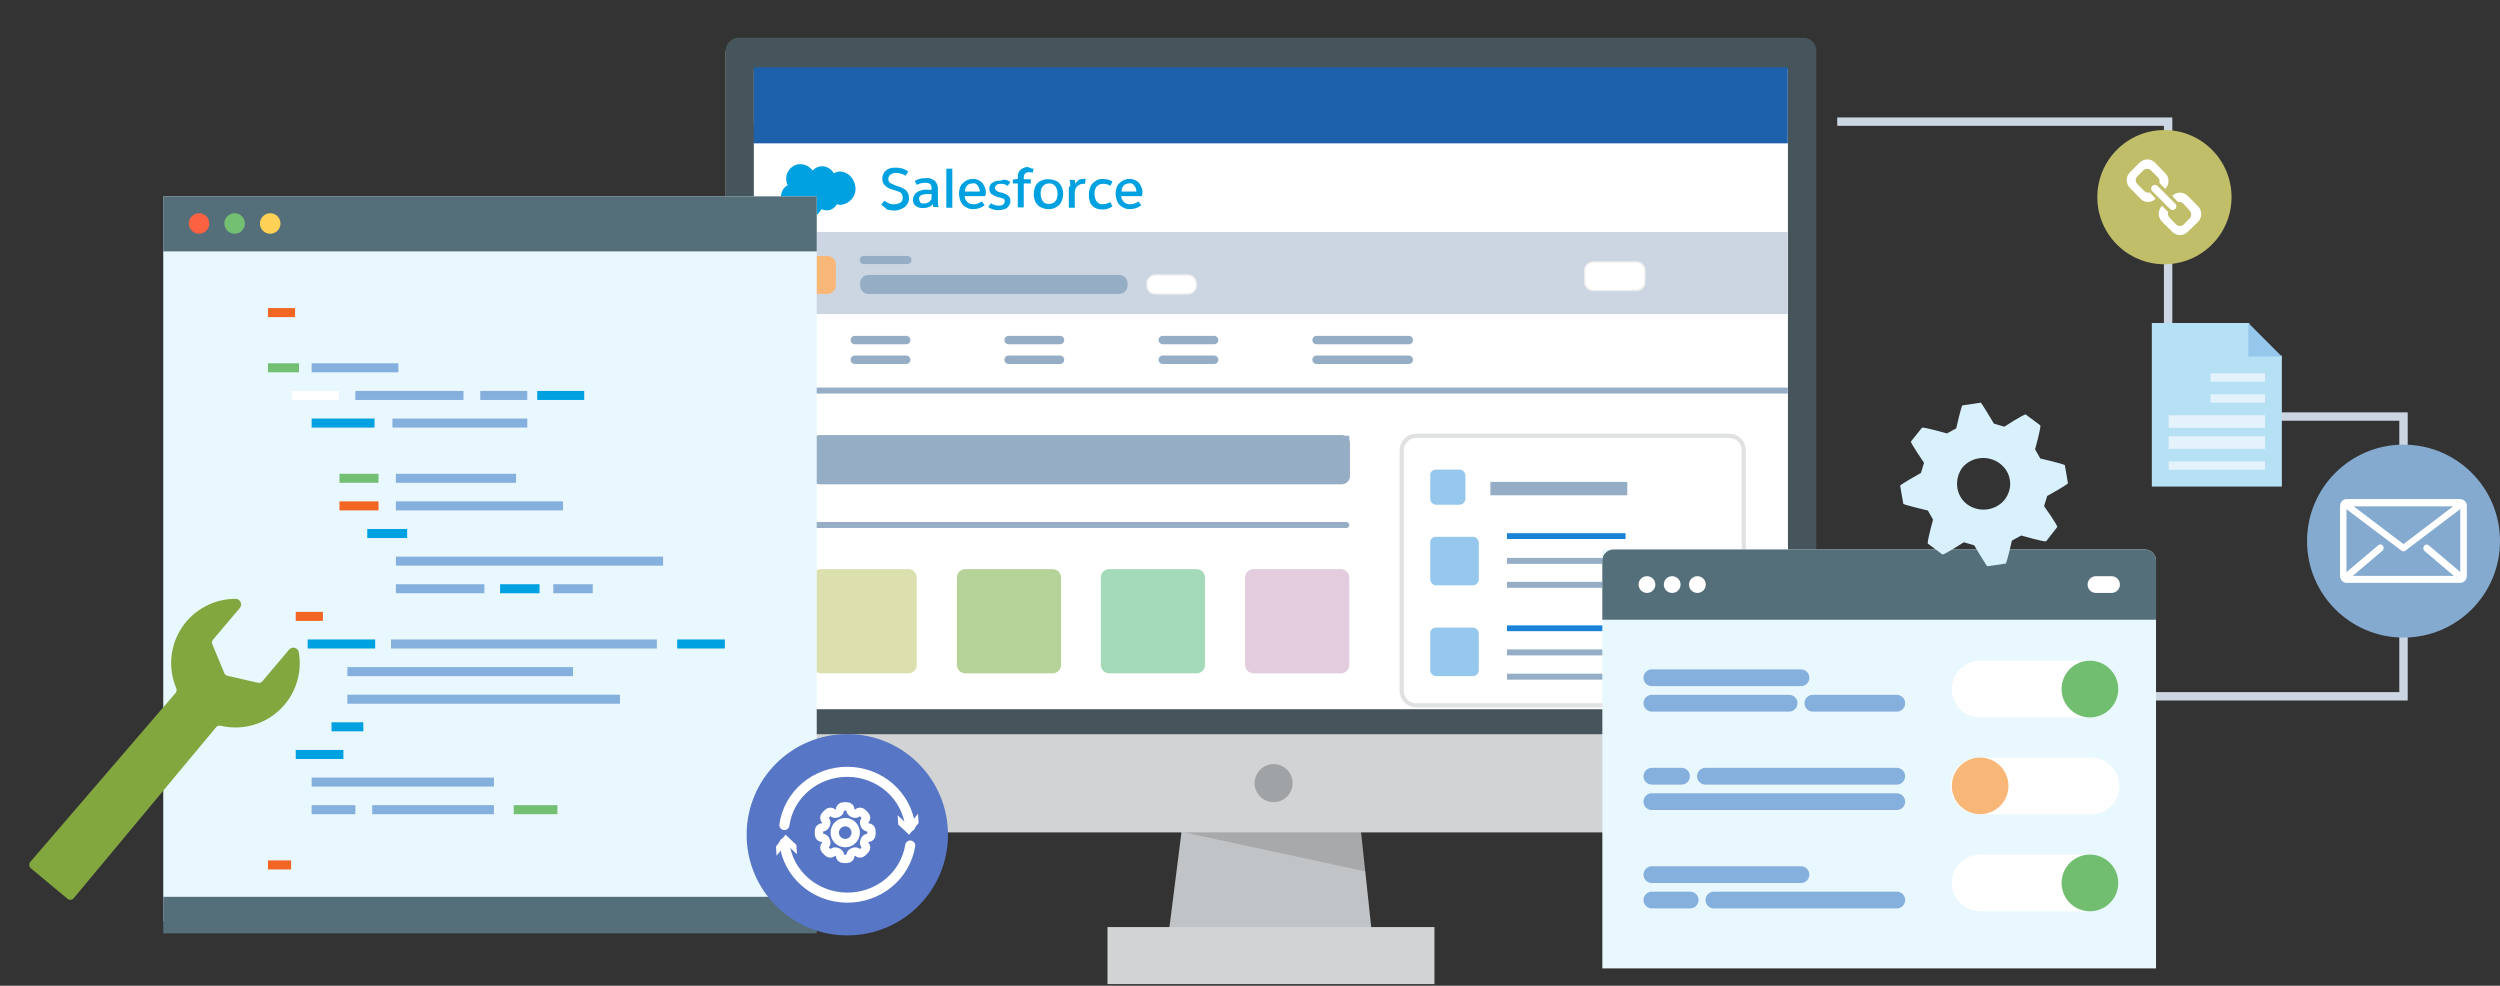 <svg width="596" height="235" viewBox="0 0 596 235" fill="none" xmlns="http://www.w3.org/2000/svg">
<rect x="0" y="0" width="596" height="235" fill="#333333" stroke="none"/>
<g clip-path="url(#clip0_1052_11152)">
<path d="M327.451 226.216L278.203 225.713L282.985 187.959L323.424 188.462L327.451 226.216Z" fill="#C1C4C6"/>
<g opacity="0.14">
<path d="M281.562 198.277L324.434 196.515L325.609 207.757L281.562 198.277Z" fill="black"/>
</g>
<path d="M173 12.527V194.921C173 196.851 174.678 198.445 176.524 198.445H429.392C431.322 198.445 432.916 196.767 432.916 194.921V12.527C432.916 10.765 431.406 9.255 429.644 9.255H176.44C174.678 9.171 173 10.765 173 12.527Z" fill="#D1D3D4"/>
<path d="M173 12.024V175.038H433V12.024C433 10.346 431.574 9.004 429.98 9.004H176.188C174.594 8.92 173 10.346 173 12.024Z" fill="#45555B"/>
<path d="M426.206 16.555H179.965V166.229H426.206V16.555Z" fill="white"/>
<path d="M341.969 221.014H264.027V234.605H341.969V221.014Z" fill="#D1D3D4"/>
<path d="M425.956 16.556H179.715V29.308H425.956V16.556Z" fill="#D1D3D4"/>
<path d="M420.165 19.828H342.895V26.12H420.165V19.828Z" fill="white"/>
<path d="M413.875 22.177H417.734L415.721 23.939L413.875 22.177Z" fill="#CCCCCC"/>
<path d="M411.353 20.163H410.934V25.365H411.353V20.163Z" fill="#CCCCCC"/>
<path d="M200.432 26.873C202.517 26.873 204.207 25.183 204.207 23.098C204.207 21.013 202.517 19.322 200.432 19.322C198.347 19.322 196.656 21.013 196.656 23.098C196.656 25.183 198.347 26.873 200.432 26.873Z" fill="#ED8B00"/>
<path d="M211.76 26.875C213.845 26.875 215.535 25.185 215.535 23.1C215.535 21.015 213.845 19.324 211.76 19.324C209.675 19.324 207.984 21.015 207.984 23.1C207.984 25.185 209.675 26.875 211.76 26.875Z" fill="#71BE72"/>
<path d="M189.025 26.874C191.111 26.874 192.801 25.184 192.801 23.099C192.801 21.014 191.111 19.323 189.025 19.323C186.94 19.323 185.25 21.014 185.25 23.099C185.25 25.184 186.94 26.874 189.025 26.874Z" fill="#D85825"/>
<path d="M426.207 34.089H179.715V169.081H426.207V34.089Z" fill="white"/>
<path d="M426.207 16.051H179.715V34.173H426.207V16.051Z" fill="#1D61AC"/>
<path d="M426.207 55.315H179.715V74.863H426.207V55.315Z" fill="#CCD5E2"/>
<path d="M197.26 61.02H192.199C191.095 61.02 190.199 61.915 190.199 63.02V68.081C190.199 69.185 191.095 70.081 192.199 70.081H197.26C198.365 70.081 199.26 69.185 199.26 68.081V63.02C199.26 61.915 198.365 61.02 197.26 61.02Z" fill="#F9B777"/>
<path d="M216.337 61.02H205.934C205.401 61.02 204.969 61.452 204.969 61.984C204.969 62.517 205.401 62.949 205.934 62.949H216.337C216.87 62.949 217.302 62.517 217.302 61.984C217.302 61.452 216.87 61.02 216.337 61.02Z" fill="#95AEC5"/>
<path d="M216.041 80.064H203.792C203.236 80.064 202.785 80.515 202.785 81.071C202.785 81.627 203.236 82.078 203.792 82.078H216.041C216.597 82.078 217.048 81.627 217.048 81.071C217.048 80.515 216.597 80.064 216.041 80.064Z" fill="#95AEC5"/>
<path d="M216.041 84.764H203.792C203.236 84.764 202.785 85.214 202.785 85.77C202.785 86.326 203.236 86.777 203.792 86.777H216.041C216.597 86.777 217.048 86.326 217.048 85.77C217.048 85.214 216.597 84.764 216.041 84.764Z" fill="#95AEC5"/>
<path d="M252.705 80.064H240.456C239.9 80.064 239.449 80.515 239.449 81.071C239.449 81.627 239.9 82.078 240.456 82.078H252.705C253.261 82.078 253.712 81.627 253.712 81.071C253.712 80.515 253.261 80.064 252.705 80.064Z" fill="#95AEC5"/>
<path d="M252.705 84.764H240.456C239.9 84.764 239.449 85.214 239.449 85.77C239.449 86.326 239.9 86.777 240.456 86.777H252.705C253.261 86.777 253.712 86.326 253.712 85.77C253.712 85.214 253.261 84.764 252.705 84.764Z" fill="#95AEC5"/>
<path d="M289.455 80.064H277.206C276.65 80.064 276.199 80.515 276.199 81.071C276.199 81.627 276.65 82.078 277.206 82.078H289.455C290.011 82.078 290.462 81.627 290.462 81.071C290.462 80.515 290.011 80.064 289.455 80.064Z" fill="#95AEC5"/>
<path d="M289.455 84.764H277.206C276.65 84.764 276.199 85.214 276.199 85.77C276.199 86.326 276.65 86.777 277.206 86.777H289.455C290.011 86.777 290.462 86.326 290.462 85.77C290.462 85.214 290.011 84.764 289.455 84.764Z" fill="#95AEC5"/>
<path d="M335.851 80.064H313.87C313.314 80.064 312.863 80.515 312.863 81.071C312.863 81.627 313.314 82.078 313.87 82.078H335.851C336.407 82.078 336.858 81.627 336.858 81.071C336.858 80.515 336.407 80.064 335.851 80.064Z" fill="#95AEC5"/>
<path d="M335.851 84.764H313.87C313.314 84.764 312.863 85.214 312.863 85.77C312.863 86.326 313.314 86.777 313.87 86.777H335.851C336.407 86.777 336.858 86.326 336.858 85.77C336.858 85.214 336.407 84.764 335.851 84.764Z" fill="#95AEC5"/>
<path d="M266.813 65.551H207.051C205.946 65.551 205.051 66.446 205.051 67.551V68.081C205.051 69.186 205.946 70.081 207.051 70.081H266.813C267.918 70.081 268.813 69.186 268.813 68.081V67.551C268.813 66.446 267.918 65.551 266.813 65.551Z" fill="#95AEC5"/>
<path d="M283.175 65.551H275.43C274.325 65.551 273.43 66.446 273.43 67.551V68.081C273.43 69.186 274.325 70.081 275.43 70.081H283.175C284.28 70.081 285.175 69.186 285.175 68.081V67.551C285.175 66.446 284.28 65.551 283.175 65.551Z" fill="white" stroke="#EDEDED" stroke-width="0.34" stroke-miterlimit="10"/>
<path d="M390.147 62.446H379.801C378.696 62.446 377.801 63.342 377.801 64.446V67.242C377.801 68.347 378.696 69.242 379.801 69.242H390.147C391.252 69.242 392.147 68.347 392.147 67.242V64.446C392.147 63.342 391.252 62.446 390.147 62.446Z" fill="white" stroke="#EDEDED" stroke-width="0.34" stroke-miterlimit="10"/>
<path d="M321.671 103.892H193.727V105.318H321.671V103.892Z" fill="#95AEC5"/>
<path d="M319.837 103.725H195.473C194.368 103.725 193.473 104.62 193.473 105.725V113.47C193.473 114.575 194.368 115.47 195.473 115.47H319.837C320.941 115.47 321.837 114.575 321.837 113.47V105.725C321.837 104.62 320.941 103.725 319.837 103.725Z" fill="#95AEC5"/>
<path d="M320.958 124.447H194.44C194.046 124.447 193.727 124.767 193.727 125.16C193.727 125.554 194.046 125.874 194.44 125.874H320.958C321.352 125.874 321.671 125.554 321.671 125.16C321.671 124.767 321.352 124.447 320.958 124.447Z" fill="#95AEC5"/>
<path d="M412.224 103.389H337.668C335.459 103.389 333.668 105.18 333.668 107.389V164.661C333.668 166.87 335.459 168.661 337.668 168.661H412.224C414.433 168.661 416.224 166.87 416.224 164.661V107.389C416.224 105.18 414.433 103.389 412.224 103.389Z" fill="white"/>
<path d="M337.668 103.889H412.224C414.157 103.889 415.724 105.456 415.724 107.389V164.661C415.724 166.594 414.157 168.161 412.224 168.161H337.668C335.735 168.161 334.168 166.594 334.168 164.661V107.389C334.168 105.456 335.735 103.889 337.668 103.889Z" stroke="#C3C5C8" stroke-opacity="0.5"/>
<path d="M359.258 127.804H387.531" stroke="#1A82D7" stroke-width="1.38" stroke-miterlimit="10"/>
<path d="M387.949 114.883H355.312V118.071H387.949V114.883Z" fill="#95AEC5"/>
<path d="M408.086 133.005H359.258V134.431H408.086V133.005Z" fill="#95AEC5"/>
<path d="M408.086 138.71H359.258V140.136H408.086V138.71Z" fill="#95AEC5"/>
<path d="M359.258 149.785H387.531" stroke="#1A82D7" stroke-width="1.38" stroke-miterlimit="10"/>
<path d="M408.086 154.819H359.258V156.246H408.086V154.819Z" fill="#95AEC5"/>
<path d="M408.086 160.607H359.258V162.034H408.086V160.607Z" fill="#95AEC5"/>
<path d="M426.207 92.397H179.715V93.824H426.207V92.397Z" fill="#95AEC5"/>
<path d="M200.27 40.885C199.766 40.885 199.263 41.053 198.76 41.305C198.256 40.298 197.082 39.627 195.991 39.627C195.068 39.627 194.313 40.046 193.726 40.634C192.551 39.123 190.454 38.62 188.943 39.711C187.517 40.718 187.014 42.479 187.769 44.157C186.343 44.912 185.755 46.842 186.51 48.184C187.014 49.191 188.021 49.862 189.195 49.695C189.447 49.695 189.615 49.695 189.866 49.695C190.538 51.373 192.299 52.212 193.893 51.624C194.816 51.373 195.404 50.617 195.823 49.862C197.249 50.534 198.76 50.03 199.515 48.688C199.766 48.688 200.018 48.856 200.27 48.856C202.451 48.688 204.045 46.926 203.961 44.828C203.793 42.647 202.283 40.969 200.27 40.885Z" fill="#00A1E0"/>
<path d="M342.395 111.946H347.932C348.687 111.946 349.359 112.617 349.359 113.373V118.91C349.359 119.665 348.687 120.336 347.932 120.336H342.395C341.64 120.336 340.969 119.665 340.969 118.91V113.373C340.885 112.617 341.472 111.946 342.395 111.946Z" fill="#95C8EC"/>
<path d="M342.395 127.971H351.121C351.876 127.971 352.547 128.642 352.547 129.397V138.122C352.547 138.877 351.876 139.549 351.121 139.549H342.395C341.64 139.549 340.969 138.877 340.969 138.122V129.397C340.885 128.642 341.472 127.971 342.395 127.971Z" fill="#95C8EC"/>
<path d="M342.395 149.616H351.121C351.876 149.616 352.547 150.287 352.547 151.042V159.768C352.547 160.523 351.876 161.194 351.121 161.194H342.395C341.64 161.194 340.969 160.523 340.969 159.768V151.042C340.885 150.287 341.472 149.616 342.395 149.616Z" fill="#95C8EC"/>
<path d="M210.086 48.771L210.841 47.848C211.261 48.1 211.596 48.352 212.016 48.52C212.435 48.687 212.938 48.771 213.274 48.687C213.777 48.687 214.281 48.52 214.7 48.268C215.12 48.016 215.204 47.513 215.204 47.093C215.204 46.674 215.036 46.422 214.952 46.17C214.7 45.919 214.533 45.751 214.197 45.667C213.777 45.499 213.442 45.415 212.938 45.248C212.183 45.08 211.512 44.744 211.009 44.241C210.505 43.821 210.338 43.234 210.338 42.563C210.338 42.059 210.505 41.556 210.757 41.136C211.009 40.717 211.512 40.381 211.932 40.214C212.435 39.962 213.106 39.962 213.61 39.962C214.616 39.962 215.623 40.214 216.546 40.885L215.875 41.892C215.455 41.64 215.12 41.472 214.7 41.388C214.281 41.22 213.945 41.22 213.526 41.22C213.022 41.22 212.603 41.388 212.267 41.64C211.764 42.059 211.596 42.814 212.016 43.402C212.183 43.569 212.183 43.653 212.267 43.653C212.771 43.905 213.274 44.157 213.777 44.325C214.533 44.492 215.288 44.828 215.959 45.331C216.462 45.835 216.714 46.506 216.714 47.261C216.714 47.764 216.546 48.436 216.211 48.771C215.959 49.275 215.455 49.526 214.952 49.778C214.449 50.03 213.777 50.197 213.19 50.197C212.603 50.197 212.016 50.03 211.428 49.946C211.009 49.442 210.505 49.191 210.086 48.771Z" fill="#00A1E0"/>
<path d="M217.637 47.681C217.637 46.926 218.056 46.171 218.644 45.751C219.566 45.332 220.405 45.08 221.412 45.248H222.083V44.828C222.083 43.906 221.58 43.57 220.573 43.57C219.818 43.57 219.147 43.738 218.56 44.073L218.056 43.15C218.476 42.899 218.811 42.731 219.315 42.647C219.734 42.479 220.238 42.479 220.741 42.479C221.496 42.311 222.251 42.647 222.922 43.15C223.426 43.822 223.677 44.409 223.593 45.164V47.849C223.593 48.352 223.593 48.855 223.761 49.359H222.503C222.503 49.107 222.335 48.855 222.335 48.604C222.083 49.023 221.832 49.275 221.412 49.359C220.993 49.527 220.489 49.611 219.986 49.611C219.315 49.611 218.811 49.443 218.308 49.107C217.888 48.772 217.637 48.268 217.637 47.681ZM222.083 47.01V46.255H221.58C220.909 46.255 220.321 46.255 219.65 46.506C219.231 46.758 218.979 47.178 219.147 47.513C219.147 47.765 219.315 48.184 219.399 48.268C219.65 48.52 219.902 48.52 220.321 48.52C220.741 48.52 220.993 48.352 221.328 48.268C221.58 48.1 221.832 47.849 221.999 47.597C222.083 47.513 222.083 47.261 222.083 47.01Z" fill="#00A1E0"/>
<path d="M225.605 40.213H227.032V49.526H225.605V40.213Z" fill="#00A1E0"/>
<path d="M234.917 46.758H229.967C229.967 47.261 230.219 47.764 230.639 48.184C231.058 48.603 231.561 48.687 232.065 48.687C232.484 48.687 232.82 48.687 233.072 48.519C233.491 48.352 233.743 48.268 234.078 48.016L234.75 48.939C234.33 49.191 233.994 49.442 233.491 49.61C232.988 49.778 232.484 49.862 231.981 49.862C231.31 49.862 230.722 49.694 230.219 49.358C229.716 49.107 229.296 48.603 229.044 48.1C228.793 47.429 228.625 46.841 228.625 46.17C228.625 45.247 228.877 44.241 229.548 43.653C230.219 42.982 231.058 42.647 231.981 42.647C232.904 42.647 233.743 43.066 234.246 43.653C234.75 44.408 235.169 45.331 235.001 46.17C234.917 46.422 234.917 46.506 234.917 46.758ZM233.575 45.667C233.575 45.163 233.407 44.66 233.072 44.24C232.82 43.821 232.317 43.569 231.813 43.737C231.31 43.737 230.806 43.905 230.555 44.24C230.135 44.66 230.051 45.163 230.051 45.667H233.575Z" fill="#00A1E0"/>
<path d="M240.879 43.401L240.208 44.324C239.705 43.904 239.201 43.82 238.53 43.82C238.278 43.82 237.859 43.82 237.607 44.072C237.356 44.24 237.188 44.492 237.188 44.743C237.188 44.911 237.188 45.163 237.356 45.247C237.523 45.414 237.607 45.498 237.859 45.666C238.278 45.834 238.53 45.918 238.866 45.918C239.369 46.086 240.04 46.337 240.376 46.673C240.795 47.092 240.879 47.428 240.879 47.931C240.879 48.351 240.712 48.854 240.46 49.106C240.208 49.526 239.789 49.777 239.453 49.861C239.034 50.029 238.53 50.113 238.027 50.113C237.104 50.113 236.265 49.861 235.594 49.358L236.265 48.435C236.517 48.603 236.768 48.854 237.188 48.854C237.44 49.022 237.859 49.022 238.111 49.022C238.53 49.022 238.866 49.022 239.117 48.77C239.369 48.603 239.537 48.267 239.537 48.015C239.537 47.847 239.537 47.596 239.369 47.512C239.201 47.344 239.117 47.26 238.866 47.26C238.446 47.092 238.195 47.008 237.859 47.008C237.356 46.841 236.852 46.589 236.349 46.253C235.929 45.834 235.845 45.331 235.845 44.995C235.845 44.492 236.097 43.82 236.601 43.569C237.104 43.149 237.775 43.065 238.53 43.065C239.453 42.646 240.208 42.898 240.879 43.401Z" fill="#00A1E0"/>
<path d="M246.415 40.213L246.163 41.22C245.911 41.052 245.66 41.052 245.24 41.052C244.485 41.052 244.066 41.556 244.066 42.311V42.73H245.744V43.737H244.066V49.442H242.639V43.737H241.465V42.814L242.639 42.647V42.143C242.639 41.472 242.807 40.885 243.311 40.465C243.814 40.046 244.485 39.794 245.072 39.794C245.66 40.13 246.079 40.213 246.415 40.213Z" fill="#00A1E0"/>
<path d="M253.459 46.17C253.459 46.841 253.291 47.429 253.039 48.1C252.787 48.603 252.368 49.107 251.865 49.358C251.193 49.778 250.606 49.862 249.935 49.862C249.264 49.862 248.676 49.694 248.005 49.358C247.502 49.107 247.082 48.603 246.831 48.1C246.327 46.925 246.327 45.583 246.831 44.408C247.082 43.905 247.502 43.401 248.005 43.15C248.676 42.898 249.264 42.646 249.935 42.73C250.606 42.73 251.193 42.898 251.865 43.15C252.368 43.401 252.787 43.905 253.039 44.408C253.291 44.912 253.459 45.499 253.459 46.17ZM248.089 46.17C248.089 46.841 248.257 47.429 248.593 47.932C248.928 48.435 249.515 48.687 250.103 48.603C250.774 48.603 251.277 48.352 251.613 47.932C252.032 47.429 252.116 46.757 252.116 46.17C252.116 45.499 251.948 44.912 251.613 44.408C251.193 43.905 250.606 43.653 250.103 43.737C249.431 43.737 248.928 43.989 248.593 44.408C248.173 44.912 248.089 45.499 248.089 46.17Z" fill="#00A1E0"/>
<path d="M255.14 44.408C255.14 43.905 255.14 43.402 254.972 42.898H256.231C256.231 43.15 256.399 43.569 256.399 43.821C256.567 43.402 256.902 43.15 257.154 42.898C257.573 42.647 258.077 42.647 258.412 42.647H258.832L258.664 43.821C258.496 43.821 258.412 43.821 258.161 43.821C257.657 43.821 257.154 44.073 256.734 44.492C256.315 44.912 256.231 45.499 256.231 46.002V49.526H254.805V44.492H255.14V44.408Z" fill="#00A1E0"/>
<path d="M262.942 42.647C263.361 42.647 263.865 42.814 264.2 42.814C264.62 42.982 264.955 43.066 265.207 43.318L264.704 44.324C264.2 43.905 263.529 43.821 262.942 43.821C262.271 43.821 261.767 44.073 261.432 44.492C261.012 44.996 260.928 45.667 260.928 46.254C260.928 46.925 261.096 47.513 261.432 48.016C261.851 48.519 262.355 48.771 262.942 48.687C263.613 48.687 264.2 48.435 264.704 48.184L265.207 49.191C264.536 49.694 263.697 49.946 262.774 49.946C262.103 49.946 261.348 49.778 260.844 49.442C260.341 49.023 259.922 48.687 259.838 48.016C259.586 47.513 259.586 46.841 259.586 46.338C259.586 45.667 259.754 45.08 260.005 44.408C260.257 43.905 260.677 43.402 261.18 43.15C261.683 42.73 262.271 42.647 262.942 42.647Z" fill="#00A1E0"/>
<path d="M272.257 46.758H267.307C267.307 47.261 267.559 47.764 267.978 48.184C268.398 48.603 268.901 48.687 269.405 48.687C269.824 48.687 270.16 48.687 270.411 48.519C270.831 48.352 271.083 48.268 271.418 48.016L272.089 48.939C271.67 49.191 271.334 49.442 270.831 49.61C270.328 49.778 269.824 49.862 269.321 49.862C268.65 49.862 268.062 49.694 267.559 49.358C267.056 49.107 266.636 48.603 266.384 48.1C266.133 47.429 265.965 46.841 265.965 46.17C265.965 45.247 266.217 44.241 266.888 43.653C267.559 42.982 268.398 42.647 269.321 42.647C270.244 42.647 271.083 43.066 271.586 43.653C272.089 44.408 272.509 45.331 272.341 46.17C272.257 46.422 272.257 46.506 272.257 46.758ZM270.915 45.667C270.915 45.163 270.747 44.66 270.411 44.24C270.16 43.821 269.656 43.569 269.153 43.737C268.65 43.737 268.146 43.905 267.895 44.24C267.475 44.66 267.391 45.163 267.391 45.667H270.915Z" fill="#00A1E0"/>
<path d="M216.56 135.688H195.727C194.622 135.688 193.727 136.584 193.727 137.688V158.522C193.727 159.627 194.622 160.522 195.727 160.522H216.56C217.665 160.522 218.56 159.627 218.56 158.522V137.688C218.56 136.584 217.665 135.688 216.56 135.688Z" fill="#DCE0AE"/>
<path d="M250.959 135.688H230.125C229.02 135.688 228.125 136.584 228.125 137.688V158.522C228.125 159.627 229.02 160.522 230.125 160.522H250.959C252.063 160.522 252.959 159.627 252.959 158.522V137.688C252.959 136.584 252.063 135.688 250.959 135.688Z" fill="#B5D398"/>
<path d="M285.271 135.688H264.438C263.333 135.688 262.438 136.584 262.438 137.688V158.522C262.438 159.627 263.333 160.522 264.438 160.522H285.271C286.376 160.522 287.271 159.627 287.271 158.522V137.688C287.271 136.584 286.376 135.688 285.271 135.688Z" fill="#A4DABA"/>
<path d="M319.67 135.688H298.836C297.731 135.688 296.836 136.584 296.836 137.688V158.522C296.836 159.627 297.731 160.522 298.836 160.522H319.67C320.774 160.522 321.67 159.627 321.67 158.522V137.688C321.67 136.584 320.774 135.688 319.67 135.688Z" fill="#E2CCDD"/>
<path d="M303.628 191.23C306.13 191.23 308.159 189.202 308.159 186.699C308.159 184.197 306.13 182.169 303.628 182.169C301.126 182.169 299.098 184.197 299.098 186.699C299.098 189.202 301.126 191.23 303.628 191.23Z" fill="#9FA3A5"/>
<path d="M508.521 166H572.996V99.303H516.879V29H437.996" stroke="#CCD5E2" stroke-width="2" stroke-miterlimit="10"/>
<path d="M194.708 46.82H38.918V219.65H194.708V46.82Z" fill="#E9F7FE"/>
<path d="M194.708 213.8H38.918V222.5H194.708V213.8Z" fill="#546E7A"/>
<path d="M194.708 46.82H38.918V59.93H194.708V46.82Z" fill="#546E7A"/>
<path d="M84.717 191.95H74.297V194.1H84.717V191.95Z" fill="#85AFDD"/>
<path d="M132.889 191.95H122.469V194.1H132.889V191.95Z" fill="#73C073"/>
<path d="M117.757 185.37H74.297V187.52H117.757V185.37Z" fill="#85AFDD"/>
<path d="M69.399 205.12H63.879V207.27H69.399V205.12Z" fill="#F26522"/>
<path d="M70.349 73.45H63.879V75.6H70.349V73.45Z" fill="#F26522"/>
<path d="M71.289 86.61H63.879V88.76H71.289V86.61Z" fill="#73C073"/>
<path d="M94.967 86.61H74.297V88.76H94.967V86.61Z" fill="#85AFDD"/>
<path d="M80.759 93.2H69.559V95.35H80.759V93.2Z" fill="white"/>
<path d="M125.696 93.2H114.496V95.35H125.696V93.2Z" fill="#85AFDD"/>
<path d="M139.278 93.2H128.078V95.35H139.278V93.2Z" fill="#00A1E0"/>
<path d="M110.499 93.2H84.719V95.35H110.499V93.2Z" fill="#85AFDD"/>
<path d="M89.287 99.78H74.297V101.93H89.287V99.78Z" fill="#00A1E0"/>
<path d="M125.709 99.78H93.559V101.93H125.709V99.78Z" fill="#85AFDD"/>
<path d="M90.24 112.95H80.93V115.1H90.24V112.95Z" fill="#73C073"/>
<path d="M90.24 119.53H80.93V121.68H90.24V119.53Z" fill="#F26522"/>
<path d="M123.029 112.95H94.379V115.1H123.029V112.95Z" fill="#85AFDD"/>
<path d="M134.229 119.53H94.379V121.68H134.229V119.53Z" fill="#85AFDD"/>
<path d="M97.069 126.12H87.559V128.27H97.069V126.12Z" fill="#00A1E0"/>
<path d="M158.089 132.7H94.379V134.85H158.089V132.7Z" fill="#85AFDD"/>
<path d="M115.469 139.28H94.379V141.43H115.469V139.28Z" fill="#85AFDD"/>
<path d="M128.629 139.28H119.219V141.43H128.629V139.28Z" fill="#00A1E0"/>
<path d="M141.308 139.28H131.898V141.43H141.308V139.28Z" fill="#85AFDD"/>
<path d="M76.978 145.87H70.508V148.02H76.978V145.87Z" fill="#F26522"/>
<path d="M89.448 152.45H73.348V154.6H89.448V152.45Z" fill="#00A1E0"/>
<path d="M172.807 152.45H161.438V154.6H172.807V152.45Z" fill="#00A1E0"/>
<path d="M156.589 152.45H93.219V154.6H156.589V152.45Z" fill="#85AFDD"/>
<path d="M136.596 159.04H82.816V161.19H136.596V159.04Z" fill="#85AFDD"/>
<path d="M147.796 165.62H82.816V167.77H147.796V165.62Z" fill="#85AFDD"/>
<path d="M86.619 172.2H79.039V174.35H86.619V172.2Z" fill="#00A1E0"/>
<path d="M81.868 178.79H70.508V180.94H81.868V178.79Z" fill="#00A1E0"/>
<path d="M117.748 191.95H88.738V194.1H117.748V191.95Z" fill="#85AFDD"/>
<path d="M47.458 55.73C48.811 55.73 49.908 54.633 49.908 53.28C49.908 51.927 48.811 50.83 47.458 50.83C46.105 50.83 45.008 51.927 45.008 53.28C45.008 54.633 46.105 55.73 47.458 55.73Z" fill="#FC6142"/>
<path d="M55.938 55.73C57.291 55.73 58.388 54.633 58.388 53.28C58.388 51.927 57.291 50.83 55.938 50.83C54.585 50.83 53.488 51.927 53.488 53.28C53.488 54.633 54.585 55.73 55.938 55.73Z" fill="#73C073"/>
<path d="M64.419 55.73C65.772 55.73 66.869 54.633 66.869 53.28C66.869 51.927 65.772 50.83 64.419 50.83C63.066 50.83 61.969 51.927 61.969 53.28C61.969 54.633 63.066 55.73 64.419 55.73Z" fill="#FCD156"/>
<path d="M201.996 223C215.251 223 225.996 212.255 225.996 199C225.996 185.745 215.251 175 201.996 175C188.741 175 177.996 185.745 177.996 199C177.996 212.255 188.741 223 201.996 223Z" fill="#5776C5"/>
<path d="M216.996 201.57C216.437 205.08 214.583 208.274 211.777 210.56C208.971 212.845 205.404 214.067 201.739 213.997C198.074 213.928 194.559 212.572 191.848 210.181C189.136 207.791 187.412 204.529 186.996 201" stroke="white" stroke-width="2.4" stroke-linecap="round" stroke-linejoin="round"/>
<path d="M189.996 203.653L187.403 201.214L185.134 204L184.996 201.78L187.265 199L189.864 201.432L189.996 203.653Z" fill="white"/>
<path d="M186.996 196.691C187.487 193.151 189.297 189.907 192.086 187.569C194.875 185.232 198.45 183.963 202.137 184.001C205.825 184.039 209.371 185.381 212.107 187.776C214.844 190.17 216.583 193.45 216.996 197" stroke="white" stroke-width="2.4" stroke-linecap="round" stroke-linejoin="round"/>
<path d="M213.996 194.354L216.592 196.786L218.858 194L218.996 196.22L216.724 199L214.134 196.568L213.996 194.354Z" fill="white"/>
<path d="M513.996 133.66V230.86H381.996V131H511.336C511.685 131 512.031 131.069 512.354 131.202C512.677 131.336 512.97 131.532 513.217 131.779C513.464 132.026 513.66 132.319 513.794 132.642C513.927 132.965 513.996 133.311 513.996 133.66Z" fill="#E9F7FE"/>
<path d="M513.996 133.66V147.75H381.996V133.66C381.996 132.955 382.276 132.278 382.775 131.779C383.274 131.28 383.951 131 384.656 131H511.336C512.042 131 512.718 131.28 513.217 131.779C513.716 132.278 513.996 132.955 513.996 133.66Z" fill="#546E7A"/>
<path d="M392.637 141.36C392.106 141.36 391.598 141.15 391.223 140.775C390.847 140.399 390.637 139.891 390.637 139.36C390.637 138.83 390.847 138.321 391.223 137.946C391.598 137.571 392.106 137.36 392.637 137.36C393.167 137.36 393.676 137.571 394.051 137.946C394.426 138.321 394.637 138.83 394.637 139.36C394.637 139.891 394.426 140.399 394.051 140.775C393.676 141.15 393.167 141.36 392.637 141.36Z" fill="white"/>
<path d="M398.648 141.36C398.118 141.36 397.609 141.15 397.234 140.775C396.859 140.399 396.648 139.891 396.648 139.36C396.648 138.83 396.859 138.321 397.234 137.946C397.609 137.571 398.118 137.36 398.648 137.36C399.179 137.36 399.688 137.571 400.063 137.946C400.438 138.321 400.648 138.83 400.648 139.36C400.648 139.891 400.438 140.399 400.063 140.775C399.688 141.15 399.179 141.36 398.648 141.36Z" fill="white"/>
<path d="M404.656 141.36C404.126 141.36 403.617 141.15 403.242 140.775C402.867 140.399 402.656 139.891 402.656 139.36C402.656 138.83 402.867 138.321 403.242 137.946C403.617 137.571 404.126 137.36 404.656 137.36C405.187 137.36 405.695 137.571 406.07 137.946C406.446 138.321 406.656 138.83 406.656 139.36C406.656 139.891 406.446 140.399 406.07 140.775C405.695 141.15 405.187 141.36 404.656 141.36Z" fill="white"/>
<path d="M503.386 141.36H499.676C499.145 141.36 498.637 141.15 498.262 140.775C497.887 140.399 497.676 139.891 497.676 139.36C497.676 138.83 497.887 138.321 498.262 137.946C498.637 137.571 499.145 137.36 499.676 137.36H503.386C503.916 137.36 504.425 137.571 504.8 137.946C505.175 138.321 505.386 138.83 505.386 139.36C505.386 139.891 505.175 140.399 504.8 140.775C504.425 141.15 503.916 141.36 503.386 141.36Z" fill="white"/>
<path d="M472.059 180.62H498.239C499.148 180.585 500.055 180.734 500.905 181.058C501.755 181.382 502.531 181.873 503.186 182.504C503.842 183.135 504.363 183.891 504.719 184.728C505.075 185.565 505.259 186.466 505.259 187.375C505.259 188.285 505.075 189.185 504.719 190.022C504.363 190.859 503.842 191.616 503.186 192.246C502.531 192.877 501.755 193.369 500.905 193.693C500.055 194.016 499.148 194.165 498.239 194.13H472.059C471.15 194.165 470.243 194.016 469.393 193.693C468.543 193.369 467.767 192.877 467.112 192.246C466.456 191.616 465.935 190.859 465.579 190.022C465.223 189.185 465.039 188.285 465.039 187.375C465.039 186.466 465.223 185.565 465.579 184.728C465.935 183.891 466.456 183.135 467.112 182.504C467.767 181.873 468.543 181.382 469.393 181.058C470.243 180.734 471.15 180.585 472.059 180.62Z" fill="white"/>
<path d="M478.816 187.361C478.814 188.695 478.417 189.999 477.674 191.108C476.931 192.217 475.876 193.08 474.643 193.59C473.409 194.099 472.052 194.231 470.743 193.97C469.435 193.708 468.233 193.064 467.29 192.12C466.347 191.176 465.705 189.973 465.445 188.664C465.186 187.355 465.32 185.998 465.831 184.765C466.342 183.532 467.208 182.479 468.317 181.737C469.427 180.996 470.732 180.601 472.066 180.601C473.858 180.603 475.574 181.317 476.84 182.584C478.106 183.852 478.816 185.569 478.816 187.361Z" fill="#F9B777"/>
<path d="M498.236 171.031H472.056C470.264 171.031 468.546 170.319 467.279 169.052C466.012 167.785 465.301 166.067 465.301 164.275C465.301 162.484 466.012 160.766 467.279 159.499C468.546 158.232 470.264 157.521 472.056 157.521H498.236C500.027 157.521 501.745 158.232 503.012 159.499C504.279 160.766 504.991 162.484 504.991 164.275C504.991 166.067 504.279 167.785 503.012 169.052C501.745 170.319 500.027 171.031 498.236 171.031Z" fill="white"/>
<path d="M504.997 164.271C504.997 165.608 504.6 166.915 503.857 168.026C503.115 169.138 502.059 170.005 500.824 170.516C499.588 171.028 498.229 171.162 496.918 170.901C495.606 170.64 494.402 169.996 493.457 169.051C492.511 168.105 491.867 166.901 491.606 165.59C491.346 164.278 491.48 162.919 491.991 161.684C492.503 160.449 493.369 159.393 494.481 158.65C495.593 157.907 496.9 157.511 498.237 157.511C500.029 157.511 501.749 158.223 503.017 159.491C504.284 160.758 504.997 162.478 504.997 164.271Z" fill="#71BE71"/>
<path d="M498.236 217.24H472.056C470.264 217.24 468.546 216.529 467.279 215.262C466.012 213.995 465.301 212.277 465.301 210.485C465.301 208.694 466.012 206.976 467.279 205.709C468.546 204.442 470.264 203.73 472.056 203.73H498.236C500.027 203.73 501.745 204.442 503.012 205.709C504.279 206.976 504.991 208.694 504.991 210.485C504.991 212.277 504.279 213.995 503.012 215.262C501.745 216.529 500.027 217.24 498.236 217.24Z" fill="white"/>
<path d="M504.997 210.48C504.999 211.818 504.604 213.126 503.862 214.239C503.121 215.352 502.065 216.22 500.83 216.733C499.595 217.246 498.236 217.382 496.924 217.122C495.612 216.862 494.406 216.219 493.46 215.274C492.514 214.329 491.869 213.125 491.607 211.813C491.346 210.501 491.479 209.142 491.99 207.906C492.502 206.67 493.368 205.614 494.48 204.87C495.592 204.127 496.899 203.73 498.237 203.73C500.028 203.73 501.746 204.441 503.013 205.707C504.28 206.972 504.994 208.689 504.997 210.48Z" fill="#71BE71"/>
<path d="M429.349 210.511H393.809C393.278 210.511 392.769 210.3 392.394 209.925C392.019 209.55 391.809 209.041 391.809 208.511C391.809 207.98 392.019 207.472 392.394 207.097C392.769 206.721 393.278 206.511 393.809 206.511H429.349C429.879 206.511 430.388 206.721 430.763 207.097C431.138 207.472 431.349 207.98 431.349 208.511C431.349 209.041 431.138 209.55 430.763 209.925C430.388 210.3 429.879 210.511 429.349 210.511Z" fill="#85AFDD"/>
<path d="M402.939 216.57H393.809C393.278 216.57 392.769 216.36 392.394 215.985C392.019 215.609 391.809 215.101 391.809 214.57C391.809 214.04 392.019 213.531 392.394 213.156C392.769 212.781 393.278 212.57 393.809 212.57H402.939C403.469 212.57 403.978 212.781 404.353 213.156C404.728 213.531 404.939 214.04 404.939 214.57C404.939 215.101 404.728 215.609 404.353 215.985C403.978 216.36 403.469 216.57 402.939 216.57Z" fill="#85AFDD"/>
<path d="M452.188 216.57H408.598C408.067 216.57 407.559 216.36 407.183 215.985C406.808 215.609 406.598 215.101 406.598 214.57C406.598 214.04 406.808 213.531 407.183 213.156C407.559 212.781 408.067 212.57 408.598 212.57H452.188C452.718 212.57 453.227 212.781 453.602 213.156C453.977 213.531 454.188 214.04 454.188 214.57C454.188 215.101 453.977 215.609 453.602 215.985C453.227 216.36 452.718 216.57 452.188 216.57Z" fill="#85AFDD"/>
<path d="M400.869 187.051H393.809C393.278 187.051 392.769 186.84 392.394 186.465C392.019 186.09 391.809 185.581 391.809 185.051C391.809 184.52 392.019 184.012 392.394 183.637C392.769 183.261 393.278 183.051 393.809 183.051H400.869C401.399 183.051 401.908 183.261 402.283 183.637C402.658 184.012 402.869 184.52 402.869 185.051C402.869 185.581 402.658 186.09 402.283 186.465C401.908 186.84 401.399 187.051 400.869 187.051Z" fill="#85AFDD"/>
<path d="M452.188 187.051H406.578C406.048 187.051 405.539 186.84 405.164 186.465C404.789 186.09 404.578 185.581 404.578 185.051C404.578 184.52 404.789 184.012 405.164 183.637C405.539 183.261 406.048 183.051 406.578 183.051H452.188C452.719 183.051 453.227 183.261 453.602 183.637C453.977 184.012 454.188 184.52 454.188 185.051C454.188 185.581 453.977 186.09 453.602 186.465C453.227 186.84 452.719 187.051 452.188 187.051Z" fill="#85AFDD"/>
<path d="M452.189 193.11H393.809C393.278 193.11 392.769 192.9 392.394 192.525C392.019 192.149 391.809 191.641 391.809 191.11C391.809 190.58 392.019 190.071 392.394 189.696C392.769 189.321 393.278 189.11 393.809 189.11H452.189C452.719 189.11 453.228 189.321 453.603 189.696C453.978 190.071 454.189 190.58 454.189 191.11C454.189 191.641 453.978 192.149 453.603 192.525C453.228 192.9 452.719 193.11 452.189 193.11Z" fill="#85AFDD"/>
<path d="M429.349 163.58H393.809C393.278 163.58 392.769 163.369 392.394 162.994C392.019 162.619 391.809 162.111 391.809 161.58C391.809 161.05 392.019 160.541 392.394 160.166C392.769 159.791 393.278 159.58 393.809 159.58H429.349C429.879 159.58 430.388 159.791 430.763 160.166C431.138 160.541 431.349 161.05 431.349 161.58C431.349 162.111 431.138 162.619 430.763 162.994C430.388 163.369 429.879 163.58 429.349 163.58Z" fill="#85AFDD"/>
<path d="M426.519 169.65H393.809C393.278 169.65 392.769 169.44 392.394 169.065C392.019 168.69 391.809 168.181 391.809 167.65C391.809 167.12 392.019 166.611 392.394 166.236C392.769 165.861 393.278 165.65 393.809 165.65H426.519C427.049 165.65 427.558 165.861 427.933 166.236C428.308 166.611 428.519 167.12 428.519 167.65C428.519 168.181 428.308 168.69 427.933 169.065C427.558 169.44 427.049 169.65 426.519 169.65Z" fill="#85AFDD"/>
<path d="M452.188 169.65H432.188C431.657 169.65 431.148 169.44 430.773 169.065C430.398 168.69 430.188 168.181 430.188 167.65C430.188 167.12 430.398 166.611 430.773 166.236C431.148 165.861 431.657 165.65 432.188 165.65H452.188C452.718 165.65 453.227 165.861 453.602 166.236C453.977 166.611 454.188 167.12 454.188 167.65C454.188 168.181 453.977 168.69 453.602 169.065C453.227 169.44 452.718 169.65 452.188 169.65Z" fill="#85AFDD"/>
<path d="M536.246 84.8V77H512.996V116H543.996V84.8H536.246Z" fill="#B6E0F4"/>
<path d="M543.996 85L535.996 77V85H543.996Z" fill="#95C8EC"/>
<path d="M539.996 110H516.996V112H539.996V110Z" fill="#E4F2FB"/>
<path d="M539.996 104H516.996V107H539.996V104Z" fill="#E4F2FB"/>
<path d="M539.996 99H516.996V102H539.996V99Z" fill="#E4F2FB"/>
<path d="M539.996 94H526.996V96H539.996V94Z" fill="#E4F2FB"/>
<path d="M539.996 89H526.996V91H539.996V89Z" fill="#E4F2FB"/>
<path d="M7.354 206.989C7.244 206.897 7.154 206.783 7.089 206.654C7.024 206.526 6.986 206.386 6.976 206.243C6.966 206.099 6.985 205.955 7.032 205.819C7.079 205.684 7.153 205.559 7.249 205.452L41.704 165.389L41.847 165.219C41.982 165.067 42.07 164.88 42.101 164.679C42.132 164.478 42.105 164.273 42.024 164.087C41.031 161.754 40.632 159.211 40.864 156.686C41.096 154.162 41.95 151.734 43.351 149.62C44.752 147.507 46.655 145.774 48.891 144.578C51.126 143.381 53.623 142.757 56.158 142.763C56.41 142.765 56.657 142.838 56.869 142.974C57.081 143.11 57.25 143.304 57.356 143.533C57.462 143.761 57.501 144.015 57.468 144.265C57.435 144.515 57.331 144.75 57.17 144.944L50.786 152.5C50.66 152.649 50.577 152.831 50.547 153.024C50.518 153.218 50.542 153.415 50.619 153.596L53.481 160.471C53.545 160.629 53.647 160.769 53.777 160.879C53.907 160.989 54.062 161.065 54.229 161.103L61.486 162.775C61.676 162.82 61.875 162.812 62.061 162.75C62.247 162.689 62.412 162.577 62.538 162.427L68.921 154.87C69.085 154.68 69.3 154.539 69.54 154.464C69.781 154.389 70.037 154.384 70.281 154.448C70.526 154.513 70.746 154.648 70.916 154.836C71.085 155.025 71.195 155.259 71.234 155.509C71.664 158.006 71.468 160.571 70.664 162.973C69.859 165.376 68.472 167.542 66.626 169.277C64.779 171.012 62.531 172.262 60.083 172.915C57.635 173.568 55.063 173.604 52.598 173.019C52.401 172.97 52.194 172.978 52.001 173.042C51.809 173.107 51.639 173.225 51.511 173.383L51.368 173.552L17.589 214.108C17.5 214.218 17.391 214.309 17.266 214.376C17.142 214.444 17.006 214.486 16.866 214.5C16.725 214.514 16.583 214.5 16.448 214.458C16.313 214.417 16.188 214.349 16.079 214.259L7.354 206.989Z" fill="#83A73F"/>
<path d="M573 152C585.703 152 596 141.703 596 129C596 116.297 585.703 106 573 106C560.297 106 550 116.297 550 129C550 141.703 560.297 152 573 152Z" fill="#84ABCF"/>
<path d="M516 63C524.837 63 532 55.837 532 47C532 38.163 524.837 31 516 31C507.163 31 500 38.163 500 47C500 55.837 507.163 63 516 63Z" fill="#C1BE6A"/>
<path d="M588.097 120.67C588.114 120.241 587.96 119.823 587.67 119.507C587.379 119.19 586.976 119.001 586.547 118.98H559.417C559.209 118.982 559.003 119.027 558.814 119.113C558.624 119.199 558.455 119.324 558.317 119.48C558.024 119.807 557.864 120.232 557.867 120.67V137.28C557.866 137.721 558.031 138.145 558.327 138.47C558.465 138.623 558.633 138.746 558.821 138.83C559.008 138.915 559.211 138.959 559.417 138.96H586.547C586.976 138.94 587.379 138.751 587.67 138.434C587.96 138.118 588.114 137.7 588.097 137.27V120.67ZM577.997 131.35L584.997 137.29H560.897L567.967 131.29C568.13 131.144 568.234 130.944 568.26 130.727C568.285 130.51 568.231 130.291 568.107 130.11C568.05 130.023 567.975 129.949 567.887 129.894C567.799 129.838 567.7 129.802 567.596 129.788C567.493 129.773 567.388 129.782 567.288 129.811C567.188 129.841 567.096 129.892 567.017 129.96L559.397 136.4V121.4L572.537 131.29C572.663 131.388 572.818 131.441 572.977 131.441C573.136 131.441 573.291 131.388 573.417 131.29L586.527 121.36V136.36L578.997 130C578.919 129.932 578.826 129.881 578.726 129.851C578.627 129.822 578.521 129.813 578.418 129.828C578.315 129.842 578.216 129.878 578.128 129.934C578.04 129.989 577.964 130.063 577.907 130.15C577.771 130.326 577.706 130.546 577.722 130.768C577.739 130.989 577.837 131.197 577.997 131.35ZM561.107 120.71H584.837L572.987 129.71L561.107 120.71Z" fill="white"/>
<path d="M510.067 38.79L507.777 41.08C507.531 41.321 507.336 41.609 507.202 41.927C507.069 42.245 507 42.586 507 42.93C507 43.275 507.069 43.616 507.202 43.934C507.336 44.251 507.531 44.539 507.777 44.78L510.287 47.37C510.521 47.615 510.802 47.81 511.113 47.944C511.424 48.077 511.759 48.146 512.097 48.146C512.436 48.146 512.771 48.077 513.082 47.944C513.393 47.81 513.674 47.615 513.907 47.37L512.507 45.89C512.273 45.957 512.025 45.958 511.79 45.893C511.555 45.828 511.343 45.699 511.177 45.52L509.547 43.89C509.424 43.77 509.325 43.626 509.258 43.467C509.191 43.309 509.157 43.138 509.157 42.965C509.157 42.793 509.191 42.622 509.258 42.463C509.325 42.304 509.424 42.16 509.547 42.04L510.947 40.64C511.068 40.517 511.211 40.418 511.37 40.351C511.529 40.284 511.7 40.249 511.872 40.249C512.045 40.249 512.216 40.284 512.374 40.351C512.533 40.418 512.677 40.517 512.797 40.64L514.427 42.27C514.606 42.436 514.735 42.648 514.8 42.883C514.865 43.118 514.864 43.366 514.797 43.6L516.197 45C516.444 44.759 516.639 44.471 516.773 44.154C516.906 43.836 516.975 43.495 516.975 43.15C516.975 42.806 516.906 42.465 516.773 42.147C516.639 41.829 516.444 41.541 516.197 41.3L513.687 38.71C513.196 38.243 512.539 37.989 511.861 38.005C511.183 38.02 510.538 38.302 510.067 38.79Z" fill="white"/>
<path d="M519.236 48.18C519.476 48.121 519.729 48.131 519.964 48.209C520.199 48.287 520.408 48.429 520.566 48.62L521.996 50.17C522.245 50.428 522.384 50.772 522.384 51.13C522.384 51.489 522.245 51.833 521.996 52.09L520.596 53.49C520.475 53.614 520.332 53.712 520.173 53.779C520.014 53.846 519.843 53.881 519.671 53.881C519.498 53.881 519.327 53.846 519.169 53.779C519.01 53.712 518.866 53.614 518.746 53.49L517.266 51.94C517.083 51.762 516.952 51.538 516.887 51.291C516.822 51.045 516.825 50.785 516.896 50.54L515.416 49.06C514.919 49.562 514.641 50.239 514.641 50.945C514.641 51.651 514.919 52.328 515.416 52.83L517.856 55.27C518.097 55.516 518.385 55.712 518.702 55.845C519.02 55.979 519.361 56.048 519.706 56.048C520.05 56.048 520.391 55.979 520.709 55.845C521.027 55.712 521.314 55.516 521.556 55.27L523.996 52.91C524.492 52.408 524.771 51.731 524.771 51.025C524.771 50.319 524.492 49.642 523.996 49.14L521.556 46.7C521.314 46.454 521.027 46.259 520.709 46.125C520.391 45.992 520.05 45.923 519.706 45.923C519.361 45.923 519.02 45.992 518.702 46.125C518.385 46.259 518.097 46.454 517.856 46.7L519.236 48.18Z" fill="white"/>
<path d="M518.567 49.8C518.655 49.721 518.725 49.623 518.773 49.515C518.821 49.406 518.846 49.289 518.846 49.17C518.846 49.052 518.821 48.934 518.773 48.826C518.725 48.717 518.655 48.62 518.567 48.54L514.357 44.33C514.19 44.163 513.963 44.069 513.727 44.069C513.491 44.069 513.264 44.163 513.097 44.33C512.93 44.497 512.836 44.724 512.836 44.96C512.836 45.197 512.93 45.423 513.097 45.59L517.307 49.8C517.387 49.888 517.484 49.959 517.592 50.007C517.701 50.055 517.818 50.08 517.937 50.08C518.056 50.08 518.173 50.055 518.281 50.007C518.39 49.959 518.487 49.888 518.567 49.8Z" fill="white"/>
<path d="M458.693 110.343L457.951 112.76C457.951 112.76 452.839 115.581 453.004 115.822L453.746 120.093C453.746 120.335 459.601 121.705 459.601 121.705L460.837 123.88C460.837 123.88 459.353 129.198 459.601 129.601L463.064 132.18C463.311 132.421 468.176 129.279 468.176 129.279L470.65 130.004C470.65 130.004 473.618 135 473.783 135L478.154 134.355C478.401 134.355 479.638 128.876 479.638 128.876L481.864 127.667C481.864 127.667 487.471 129.279 487.801 129.037L490.44 125.653C490.687 125.411 487.306 120.657 487.306 120.657L488.049 118.24C488.049 118.24 493.161 115.419 492.996 115.178L492.254 110.907C492.254 110.665 486.399 109.295 486.399 109.295L485.163 107.12C485.163 107.12 486.647 101.802 486.399 101.399L482.936 98.82C482.689 98.579 477.824 101.721 477.824 101.721L475.35 100.996C475.35 100.996 472.382 96 472.217 96L467.846 96.645C467.599 96.645 466.362 102.124 466.362 102.124L464.136 103.333C464.136 103.333 458.529 101.721 458.199 101.963L455.56 105.267C455.395 105.508 458.693 110.343 458.693 110.343ZM467.764 111.552C469.908 108.893 473.866 108.409 476.669 110.424C479.555 112.519 480.05 116.386 477.906 119.126C475.762 121.785 471.804 122.269 469.001 120.254C466.28 118.24 465.785 114.372 467.764 111.552Z" fill="#D9F1FC"/>
<g clip-path="url(#clip1_1052_11152)">
<path d="M202.75 193.043C202.75 192.605 202.395 192.25 201.957 192.25H201.044C200.605 192.25 200.25 192.605 200.25 193.043C200.25 193.404 200.002 193.714 199.666 193.847C199.612 193.868 199.559 193.891 199.508 193.913C199.176 194.057 198.781 194.013 198.525 193.758C198.376 193.609 198.175 193.525 197.964 193.525C197.754 193.525 197.552 193.609 197.404 193.758L196.758 194.404C196.609 194.552 196.525 194.754 196.525 194.964C196.525 195.175 196.609 195.376 196.758 195.525C197.014 195.781 197.057 196.175 196.912 196.508C196.89 196.56 196.868 196.613 196.847 196.666C196.714 197.002 196.404 197.25 196.043 197.25C195.605 197.25 195.25 197.605 195.25 198.043V198.957C195.25 199.395 195.605 199.75 196.043 199.75C196.404 199.75 196.714 199.998 196.847 200.334C196.868 200.388 196.891 200.441 196.912 200.492C197.057 200.824 197.013 201.219 196.758 201.475C196.609 201.624 196.525 201.825 196.525 202.036C196.525 202.246 196.609 202.448 196.758 202.596L197.404 203.242C197.552 203.391 197.754 203.475 197.964 203.475C198.175 203.475 198.376 203.391 198.525 203.242C198.781 202.986 199.175 202.943 199.508 203.087C199.559 203.11 199.612 203.132 199.666 203.153C200.002 203.286 200.25 203.596 200.25 203.957C200.25 204.395 200.605 204.75 201.043 204.75H201.957C202.395 204.75 202.75 204.395 202.75 203.957C202.75 203.596 202.998 203.286 203.334 203.153C203.388 203.132 203.441 203.11 203.492 203.088C203.824 202.943 204.219 202.987 204.474 203.242C204.548 203.316 204.635 203.375 204.732 203.415C204.828 203.454 204.931 203.475 205.035 203.475C205.139 203.475 205.243 203.454 205.339 203.415C205.435 203.375 205.523 203.316 205.596 203.242L206.242 202.596C206.391 202.448 206.475 202.246 206.475 202.036C206.475 201.825 206.391 201.624 206.242 201.475C205.986 201.219 205.943 200.825 206.087 200.492C206.11 200.441 206.132 200.388 206.153 200.334C206.286 199.998 206.596 199.75 206.957 199.75C207.395 199.75 207.75 199.395 207.75 198.957V198.044C207.75 197.606 207.395 197.251 206.957 197.251C206.596 197.251 206.286 197.003 206.153 196.666C206.132 196.613 206.11 196.56 206.087 196.508C205.943 196.176 205.987 195.782 206.242 195.526C206.391 195.377 206.475 195.175 206.475 194.965C206.475 194.755 206.391 194.553 206.242 194.404L205.596 193.758C205.448 193.61 205.246 193.526 205.036 193.526C204.825 193.526 204.624 193.61 204.475 193.758C204.219 194.014 203.825 194.058 203.492 193.914C203.44 193.891 203.387 193.869 203.334 193.848C202.998 193.714 202.75 193.404 202.75 193.044V193.043Z" stroke="white" stroke-width="2"/>
<path d="M204 198.5C204 199.163 203.737 199.799 203.268 200.268C202.799 200.737 202.163 201 201.5 201C200.837 201 200.201 200.737 199.732 200.268C199.263 199.799 199 199.163 199 198.5C199 197.837 199.263 197.201 199.732 196.732C200.201 196.263 200.837 196 201.5 196C202.163 196 202.799 196.263 203.268 196.732C203.737 197.201 204 197.837 204 198.5V198.5Z" stroke="white" stroke-width="2"/>
</g>
</g>
<defs>
<clipPath id="clip0_1052_11152">
<rect width="596" height="235" fill="white"/>
</clipPath>
<clipPath id="clip1_1052_11152">
<rect width="15" height="15" fill="white" transform="translate(194 191)"/>
</clipPath>
</defs>
</svg>

